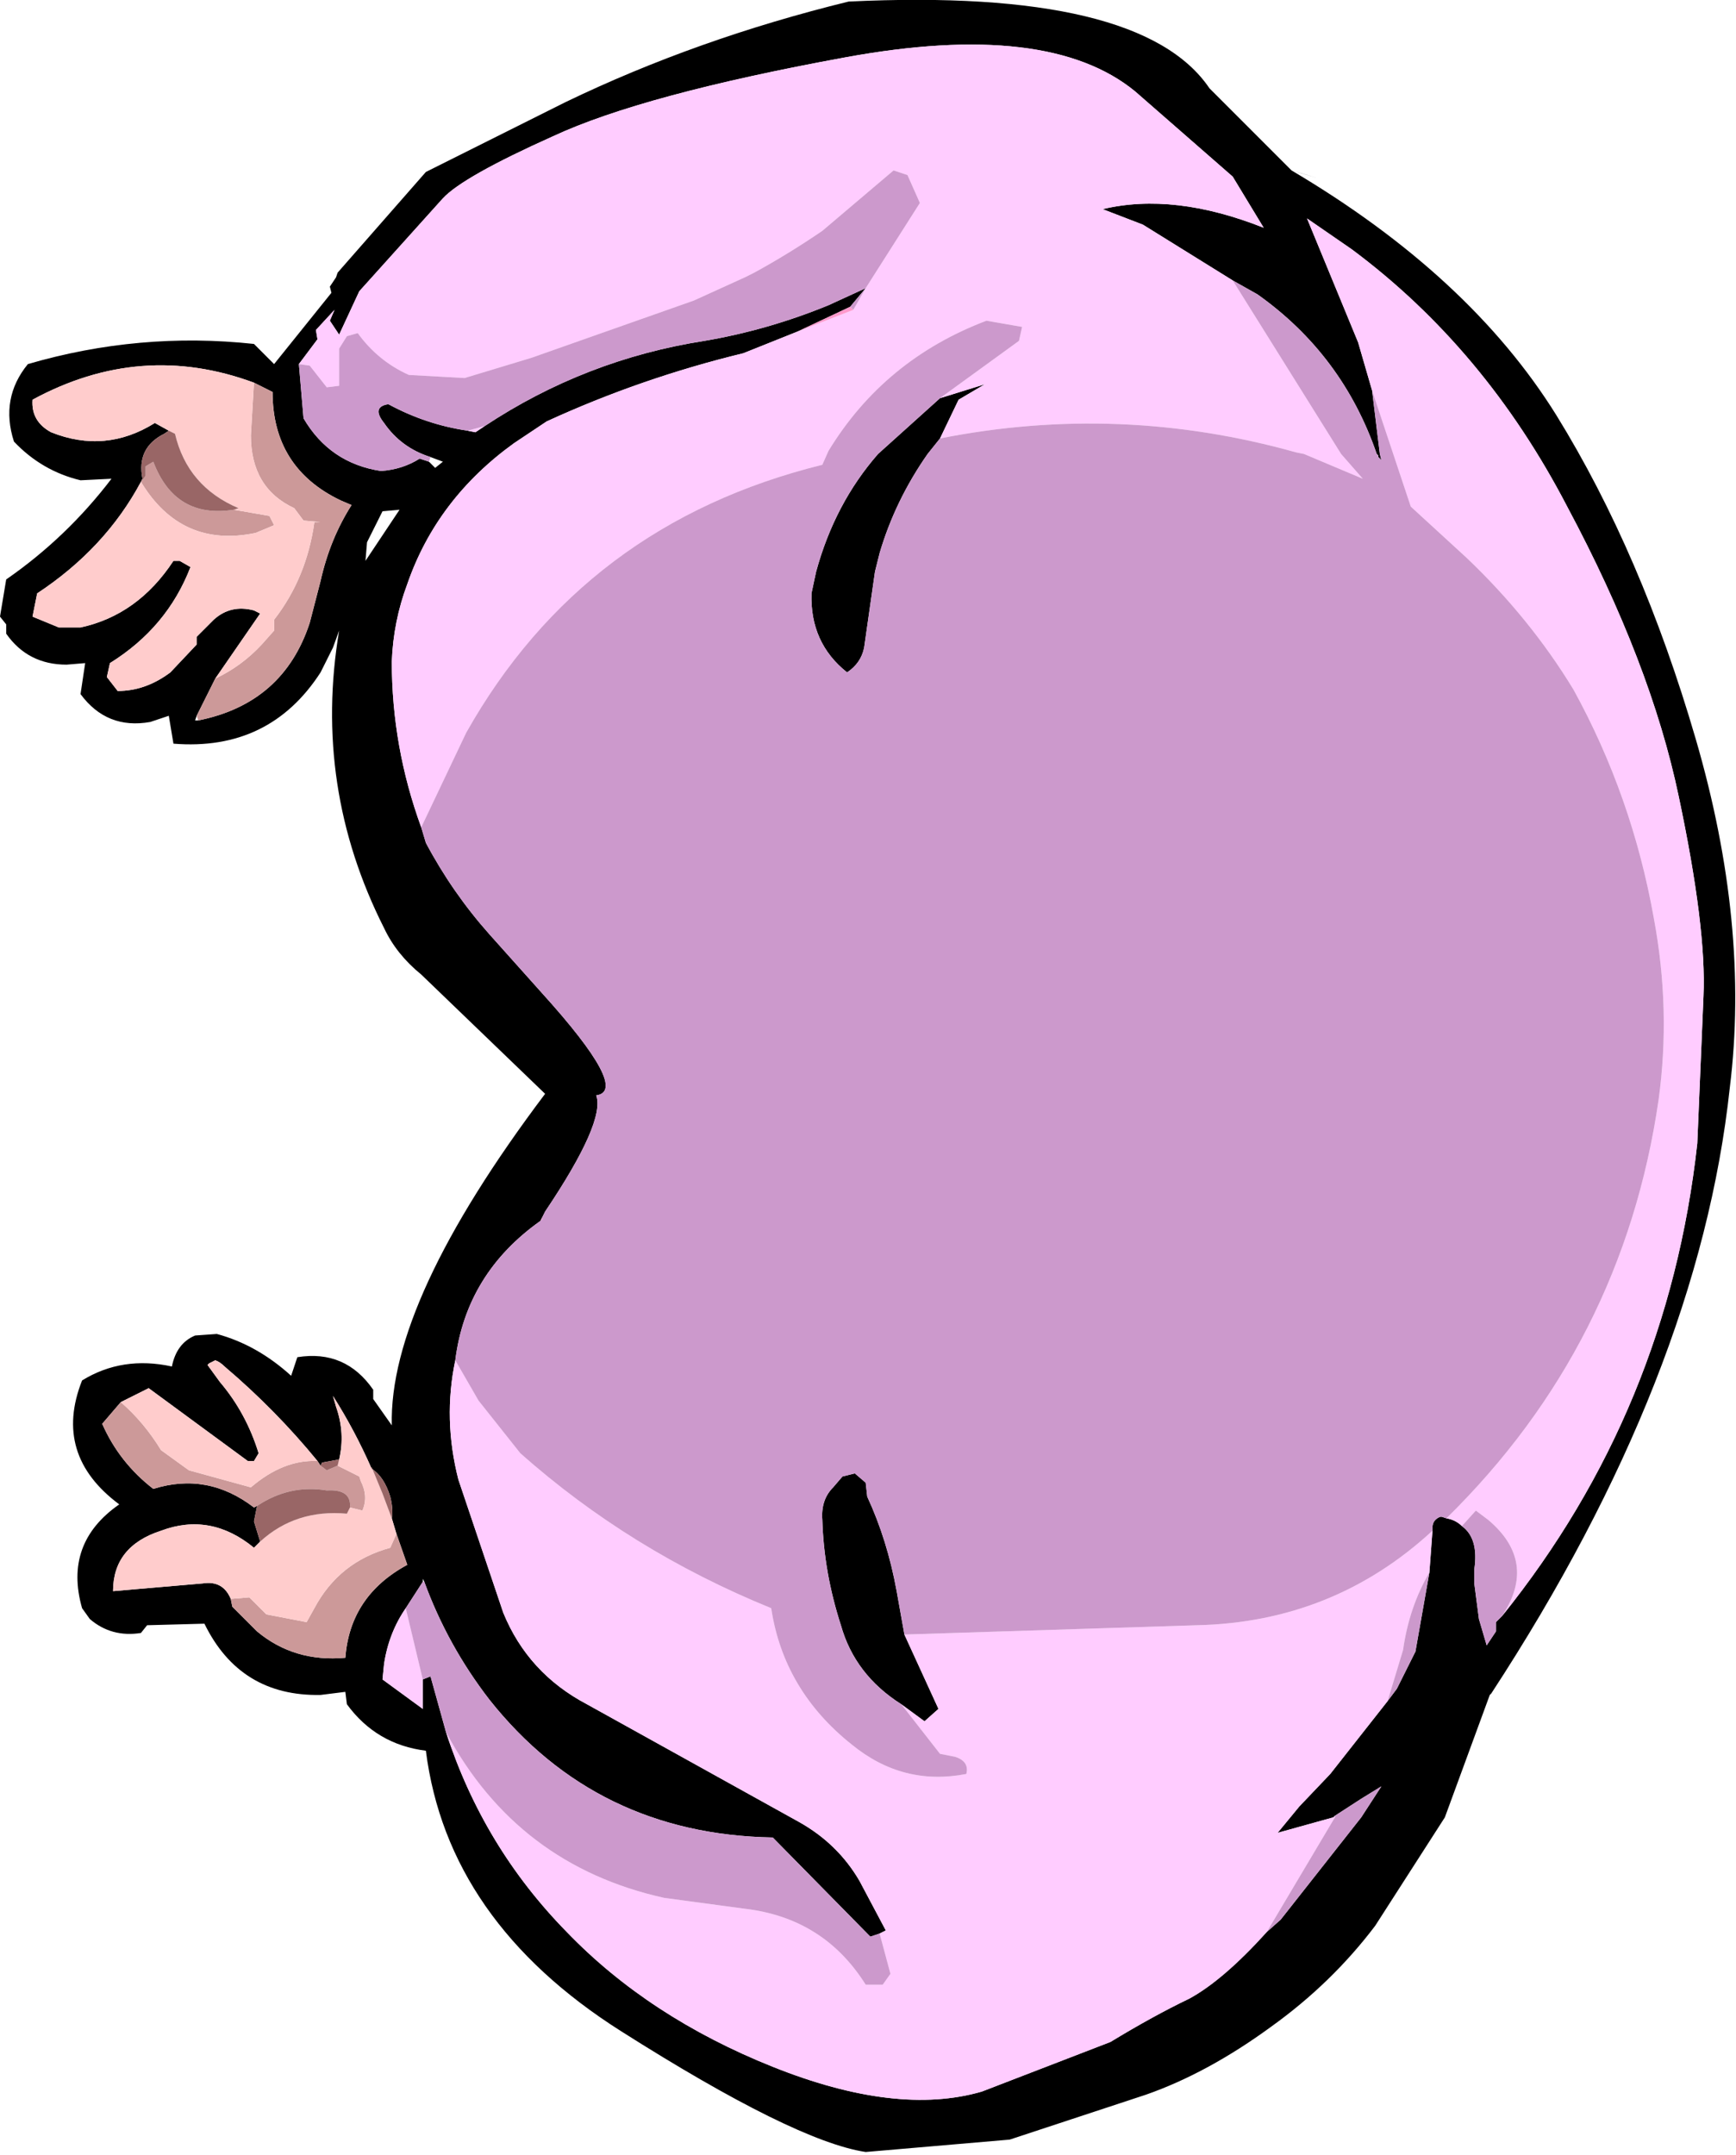 <?xml version="1.0" encoding="UTF-8" standalone="no"?>
<svg xmlns:xlink="http://www.w3.org/1999/xlink" height="69.55px" width="56.05px" xmlns="http://www.w3.org/2000/svg">
  <g transform="matrix(1.0, 0.0, 0.0, 1.0, 28.0, 34.75)">
    <path d="M16.3 -22.15 L16.55 -20.1 16.6 -19.9 16.5 -20.0 16.5 -20.05 16.45 -20.1 Q15.35 -23.3 12.6 -25.25 L11.8 -25.7 8.9 -27.5 7.6 -28.0 Q9.9 -28.55 12.8 -27.4 L11.8 -29.05 8.65 -31.8 Q5.85 -34.1 -0.7 -32.9 -7.25 -31.7 -10.15 -30.35 -13.05 -29.05 -13.7 -28.35 L-16.4 -25.35 -17.05 -23.95 -17.35 -24.4 -17.2 -24.75 -17.8 -24.1 -17.75 -23.8 -18.35 -23.0 -18.2 -21.25 Q-17.35 -19.8 -15.7 -19.55 -15.0 -19.6 -14.45 -19.95 L-14.15 -19.85 -13.95 -19.65 -13.7 -19.85 -14.1 -20.0 Q-15.05 -20.3 -15.6 -21.1 -16.0 -21.6 -15.5 -21.7 L-15.45 -21.7 Q-14.25 -21.05 -12.9 -20.85 L-12.65 -20.8 -12.35 -21.0 Q-9.1 -23.15 -5.25 -23.75 -3.2 -24.1 -1.25 -24.9 L-0.05 -25.45 -0.55 -24.85 -2.25 -24.05 -4.0 -23.35 Q-7.3 -22.55 -10.35 -21.15 L-11.4 -20.45 Q-13.9 -18.65 -14.85 -15.9 -15.3 -14.7 -15.35 -13.4 -15.35 -10.65 -14.4 -8.05 L-14.25 -7.55 Q-13.4 -5.95 -12.2 -4.6 L-10.5 -2.7 Q-7.65 0.45 -8.75 0.6 -8.45 1.45 -10.4 4.35 L-10.5 4.55 -10.55 4.65 Q-12.95 6.35 -13.3 9.15 -13.7 11.05 -13.2 13.0 L-11.75 17.3 Q-10.95 19.25 -9.05 20.25 L-2.2 24.05 Q-0.95 24.75 -0.25 25.95 L0.6 27.55 0.4 27.65 0.1 27.75 -3.05 24.55 Q-8.75 24.45 -12.2 20.1 -13.55 18.35 -14.3 16.3 L-14.35 16.2 -14.35 16.3 -14.9 17.15 Q-15.45 17.95 -15.6 18.95 L-15.65 19.45 -14.35 20.4 -14.35 19.45 -14.1 19.35 -13.6 21.15 Q-12.4 24.85 -9.7 27.6 -7.05 30.35 -3.05 31.95 0.95 33.55 3.7 32.75 L7.85 31.15 Q9.25 30.3 10.4 29.75 11.5 29.15 12.9 27.6 L13.35 27.2 15.95 23.9 16.6 22.9 15.95 23.3 15.1 23.85 15.05 23.9 13.25 24.4 13.95 23.55 14.95 22.5 16.8 20.15 17.1 19.75 17.7 18.55 18.15 16.0 18.25 14.65 18.25 14.55 Q18.25 14.3 18.5 14.2 L18.55 14.2 18.7 14.25 Q19.0 14.3 19.2 14.5 19.75 14.9 19.6 15.9 L19.6 16.35 19.75 17.5 20.0 18.35 20.3 17.9 20.3 17.6 20.5 17.4 Q25.85 10.75 26.8 2.15 L27.0 -2.6 Q27.1 -4.8 26.2 -9.05 25.3 -13.35 22.6 -18.4 19.95 -23.5 15.65 -26.7 L14.2 -27.7 15.85 -23.7 16.3 -22.15 M2.35 -20.6 L1.95 -20.1 Q0.9 -18.6 0.4 -16.9 L0.25 -16.3 -0.1 -13.85 Q-0.2 -13.35 -0.65 -13.05 -1.85 -14.0 -1.8 -15.6 L-1.65 -16.3 Q-1.05 -18.5 0.35 -20.1 L2.35 -21.9 3.8 -22.35 2.95 -21.85 2.35 -20.6 M14.05 -29.15 L14.55 -29.0 13.7 -29.25 14.05 -29.15 M11.05 -31.9 L13.7 -29.25 Q19.45 -25.85 22.25 -21.35 25.0 -16.9 26.75 -10.9 28.5 -4.9 27.85 0.35 26.85 9.65 20.15 19.9 L20.1 19.95 18.65 23.9 16.4 27.4 Q15.0 29.25 13.05 30.65 11.0 32.15 9.0 32.85 L4.6 34.3 -0.05 34.7 Q-2.35 34.35 -7.95 30.8 -13.55 27.25 -14.25 21.75 -15.85 21.55 -16.8 20.25 L-16.85 19.85 -17.65 19.95 Q-20.25 20.0 -21.4 17.65 L-23.25 17.7 -23.45 17.95 Q-24.4 18.1 -25.1 17.5 L-25.35 17.15 Q-25.95 15.05 -24.15 13.8 -26.3 12.2 -25.35 9.8 -24.05 9.0 -22.45 9.35 -22.3 8.6 -21.7 8.35 L-21.0 8.3 Q-19.7 8.65 -18.6 9.65 L-18.4 9.05 Q-16.85 8.8 -15.95 10.1 L-15.95 10.4 -15.35 11.25 Q-15.45 7.25 -10.4 0.55 L-14.4 -3.3 Q-15.2 -3.95 -15.6 -4.8 -17.9 -9.35 -17.05 -14.4 L-17.25 -13.85 -17.65 -13.05 Q-19.3 -10.5 -22.4 -10.75 L-22.55 -11.65 -23.15 -11.45 Q-24.55 -11.2 -25.4 -12.35 L-25.25 -13.35 -25.85 -13.3 Q-27.1 -13.3 -27.8 -14.3 L-27.8 -14.6 -28.0 -14.85 -27.8 -16.05 Q-25.85 -17.4 -24.4 -19.3 L-25.4 -19.25 Q-26.65 -19.55 -27.55 -20.5 -28.0 -21.9 -27.1 -23.0 -23.5 -24.05 -19.8 -23.65 L-19.15 -23.0 -17.3 -25.3 -17.35 -25.5 -17.15 -25.8 -17.1 -25.95 -14.25 -29.2 -9.75 -31.45 Q-5.5 -33.5 -0.6 -34.7 8.85 -35.15 11.05 -31.9 M-21.6 -11.5 Q-18.85 -12.05 -18.0 -14.65 L-17.65 -16.0 Q-17.35 -17.35 -16.65 -18.45 L-17.0 -18.6 Q-19.2 -19.65 -19.2 -22.1 L-19.8 -22.4 Q-23.45 -23.75 -26.95 -21.85 -27.0 -21.15 -26.35 -20.8 -24.6 -20.1 -23.0 -21.1 L-22.55 -20.85 -22.7 -20.75 Q-23.6 -20.3 -23.4 -19.3 L-23.45 -19.2 Q-24.6 -17.05 -26.8 -15.6 L-26.95 -14.85 -26.1 -14.5 -25.4 -14.5 Q-23.55 -14.9 -22.4 -16.65 L-22.2 -16.65 -21.85 -16.45 Q-22.6 -14.5 -24.45 -13.35 L-24.55 -12.9 -24.2 -12.45 Q-23.3 -12.45 -22.5 -13.05 L-21.65 -13.95 -21.65 -14.2 -21.1 -14.75 Q-20.55 -15.25 -19.8 -15.05 L-19.6 -14.95 -21.05 -12.85 -21.65 -11.65 -21.7 -11.5 -21.6 -11.5 M-15.1 -18.3 L-15.65 -18.25 -16.15 -17.25 -16.2 -16.65 -15.1 -18.3 M-15.35 14.25 Q-15.3 13.95 -15.4 13.55 -15.6 12.9 -16.0 12.65 -16.55 11.4 -17.25 10.3 L-17.15 10.65 Q-16.85 11.5 -17.05 12.35 L-17.6 12.45 -17.65 12.55 -17.75 12.4 Q-19.1 10.75 -20.75 9.35 -20.9 9.2 -21.05 9.15 L-21.25 9.25 -21.3 9.3 -20.9 9.85 Q-20.05 10.85 -19.65 12.15 L-19.8 12.4 -20.0 12.4 -23.2 10.05 -24.1 10.5 -24.7 11.2 Q-24.15 12.45 -23.05 13.3 -21.3 12.75 -19.8 13.9 L-19.7 13.85 -19.8 14.35 -19.6 15.0 -19.8 15.2 Q-21.2 14.05 -22.8 14.65 -24.35 15.15 -24.35 16.6 L-21.45 16.35 Q-20.8 16.25 -20.55 16.85 L-20.5 17.1 -19.7 17.9 Q-18.5 18.9 -16.85 18.75 -16.7 16.75 -14.85 15.75 L-15.2 14.75 -15.35 14.25 M1.1 20.25 Q-0.4 19.3 -0.85 17.7 -1.4 16.0 -1.45 14.3 -1.5 13.65 -1.1 13.25 L-0.8 12.9 -0.4 12.8 -0.05 13.1 0.0 13.55 Q0.65 14.95 0.95 16.6 L1.2 18.0 2.3 20.4 1.85 20.8 1.1 20.25" fill="#000000" fill-rule="evenodd" stroke="none"/>
    <path d="M16.3 -22.15 L15.85 -23.7 14.2 -27.7 15.65 -26.7 Q19.95 -23.5 22.6 -18.4 25.3 -13.35 26.2 -9.05 27.1 -4.8 27.0 -2.6 L26.8 2.15 Q25.85 10.75 20.5 17.4 21.65 15.65 20.05 14.3 L19.65 14.0 19.2 14.5 Q19.0 14.3 18.7 14.25 24.4 8.65 25.55 0.75 25.95 -2.15 25.4 -5.1 24.7 -9.05 22.8 -12.5 21.4 -14.8 19.35 -16.75 L17.55 -18.4 16.3 -22.15 M18.25 14.65 L18.15 16.0 Q17.5 17.1 17.3 18.5 L16.8 20.15 14.95 22.5 13.95 23.55 13.25 24.4 15.05 23.9 15.1 23.85 15.1 23.9 12.9 27.6 Q11.5 29.15 10.4 29.75 9.25 30.3 7.85 31.15 L3.7 32.75 Q0.95 33.55 -3.05 31.95 -7.05 30.35 -9.7 27.6 -12.4 24.85 -13.6 21.15 -11.3 25.45 -6.55 26.5 L-3.95 26.85 Q-1.4 27.15 -0.05 29.3 L0.5 29.3 0.75 28.95 0.4 27.65 0.6 27.55 -0.25 25.95 Q-0.95 24.75 -2.2 24.05 L-9.05 20.25 Q-10.95 19.25 -11.75 17.3 L-13.2 13.0 Q-13.7 11.05 -13.3 9.15 L-12.55 10.45 -11.2 12.15 Q-7.65 15.3 -3.1 17.15 -2.7 19.8 -0.5 21.55 1.15 22.9 3.2 22.5 3.3 22.1 2.85 21.95 L2.35 21.85 1.1 20.25 1.85 20.8 2.3 20.4 1.2 18.0 10.65 17.7 Q15.05 17.6 18.25 14.65 M-14.35 19.45 L-14.35 20.4 -15.65 19.45 -15.6 18.95 Q-15.45 17.95 -14.9 17.15 L-14.35 19.45 M-14.4 -8.05 Q-15.35 -10.65 -15.35 -13.4 -15.3 -14.7 -14.85 -15.9 -13.9 -18.65 -11.4 -20.45 L-10.35 -21.15 Q-7.3 -22.55 -4.0 -23.35 L-2.25 -24.05 -0.45 -24.75 -0.05 -25.45 1.7 -28.2 1.3 -29.1 0.85 -29.25 -1.45 -27.3 Q-2.55 -26.55 -3.65 -25.95 L-3.95 -25.8 -5.6 -25.05 -10.85 -23.2 -13.0 -22.55 -14.8 -22.65 Q-15.8 -23.1 -16.45 -24.0 L-16.8 -23.9 -17.05 -23.5 -17.05 -22.3 -17.45 -22.25 -18.0 -22.95 -18.35 -23.0 -17.75 -23.8 -17.8 -24.1 -17.2 -24.75 -17.35 -24.4 -17.05 -23.95 -16.4 -25.35 -13.7 -28.35 Q-13.05 -29.05 -10.15 -30.35 -7.25 -31.7 -0.7 -32.9 5.85 -34.1 8.65 -31.8 L11.8 -29.05 12.8 -27.4 Q9.9 -28.55 7.6 -28.0 L8.9 -27.5 11.8 -25.7 15.3 -20.1 16.0 -19.3 14.1 -20.1 13.85 -20.15 Q8.15 -21.75 2.35 -20.6 L2.95 -21.85 3.8 -22.35 2.35 -21.9 4.9 -23.75 5.0 -24.2 3.85 -24.4 Q0.55 -23.15 -1.25 -20.2 L-1.45 -19.75 Q-9.15 -17.85 -12.95 -11.1 L-14.4 -8.05 M-12.35 -21.0 L-12.65 -20.8 -12.9 -20.85 -12.35 -21.0" fill="#ffccff" fill-rule="evenodd" stroke="none"/>
    <path d="M11.8 -25.7 L12.6 -25.25 Q15.35 -23.3 16.45 -20.1 L16.5 -20.05 16.5 -20.0 16.6 -19.9 16.55 -20.1 16.3 -22.15 17.55 -18.4 19.35 -16.75 Q21.4 -14.8 22.8 -12.5 24.7 -9.05 25.4 -5.1 25.95 -2.15 25.55 0.75 24.4 8.65 18.7 14.25 L18.55 14.2 18.5 14.2 Q18.25 14.3 18.25 14.55 L18.25 14.65 Q15.05 17.6 10.65 17.7 L1.2 18.0 0.95 16.6 Q0.65 14.95 0.0 13.55 L-0.05 13.1 -0.4 12.8 -0.8 12.9 -1.1 13.25 Q-1.5 13.65 -1.45 14.3 -1.4 16.0 -0.85 17.7 -0.4 19.3 1.1 20.25 L2.35 21.85 2.85 21.95 Q3.3 22.1 3.2 22.5 1.15 22.9 -0.5 21.55 -2.7 19.8 -3.1 17.15 -7.65 15.3 -11.2 12.15 L-12.55 10.45 -13.3 9.15 Q-12.95 6.35 -10.55 4.65 L-10.5 4.6 -10.5 4.55 -10.4 4.35 Q-8.45 1.45 -8.75 0.6 -7.65 0.45 -10.5 -2.7 L-12.2 -4.6 Q-13.4 -5.95 -14.25 -7.55 L-14.4 -8.05 -12.95 -11.1 Q-9.15 -17.85 -1.45 -19.75 L-1.25 -20.2 Q0.55 -23.15 3.85 -24.4 L5.0 -24.2 4.9 -23.75 2.35 -21.9 0.35 -20.1 Q-1.05 -18.5 -1.65 -16.3 L-1.8 -15.6 Q-1.85 -14.0 -0.65 -13.05 -0.2 -13.35 -0.1 -13.85 L0.25 -16.3 0.4 -16.9 Q0.9 -18.6 1.95 -20.1 L2.35 -20.6 Q8.15 -21.75 13.85 -20.15 L14.1 -20.1 16.0 -19.3 15.3 -20.1 11.8 -25.7 M20.5 17.4 L20.3 17.6 20.3 17.9 20.0 18.35 19.75 17.5 19.6 16.35 19.6 15.9 Q19.75 14.9 19.2 14.5 L19.65 14.0 20.05 14.3 Q21.65 15.65 20.5 17.4 M18.15 16.0 L17.7 18.55 17.1 19.75 16.8 20.15 17.3 18.5 Q17.5 17.1 18.15 16.0 M15.1 23.85 L15.95 23.3 16.6 22.9 15.95 23.9 13.35 27.2 12.9 27.6 15.1 23.9 15.1 23.85 M-13.6 21.15 L-14.1 19.35 -14.35 19.45 -14.9 17.15 -14.35 16.3 -14.3 16.3 Q-13.55 18.35 -12.2 20.1 -8.75 24.45 -3.05 24.55 L0.1 27.75 0.4 27.65 0.75 28.95 0.5 29.3 -0.05 29.3 Q-1.4 27.15 -3.95 26.85 L-6.55 26.5 Q-11.3 25.45 -13.6 21.15 M-0.55 -24.85 L-0.05 -25.45 -1.25 -24.9 Q-3.2 -24.1 -5.25 -23.75 -9.1 -23.15 -12.35 -21.0 L-12.9 -20.85 Q-14.25 -21.05 -15.45 -21.7 L-15.5 -21.7 Q-16.0 -21.6 -15.6 -21.1 -15.05 -20.3 -14.1 -20.0 L-14.15 -19.85 -14.45 -19.95 Q-15.0 -19.6 -15.7 -19.55 -17.35 -19.8 -18.2 -21.25 L-18.35 -23.0 -18.0 -22.95 -17.45 -22.25 -17.05 -22.3 -17.05 -23.5 -16.8 -23.9 -16.45 -24.0 Q-15.8 -23.1 -14.8 -22.65 L-13.0 -22.55 -10.85 -23.2 -5.6 -25.05 -3.95 -25.8 -3.65 -25.95 Q-2.55 -26.55 -1.45 -27.3 L0.85 -29.25 1.3 -29.1 1.7 -28.2 -0.05 -25.45 -0.45 -24.75 -0.55 -24.85" fill="#cc99cc" fill-rule="evenodd" stroke="none"/>
    <path d="M-10.55 4.65 L-10.5 4.55 -10.5 4.6 -10.55 4.65 M-2.25 -24.05 L-0.55 -24.85 -0.45 -24.75 -2.25 -24.05" fill="#ff99cc" fill-rule="evenodd" stroke="none"/>
    <path d="M-19.8 -22.4 L-19.2 -22.1 Q-19.2 -19.65 -17.0 -18.6 L-16.65 -18.45 Q-17.35 -17.35 -17.65 -16.0 L-18.0 -14.65 Q-18.85 -12.05 -21.6 -11.5 L-21.65 -11.65 -21.05 -12.85 Q-20.2 -13.25 -19.55 -13.95 L-19.15 -14.4 -19.15 -14.75 Q-18.1 -16.1 -17.85 -17.9 L-17.65 -17.9 -18.2 -17.95 -18.5 -18.35 Q-19.9 -19.0 -19.9 -20.7 L-19.8 -22.4 M-23.45 -19.2 L-23.4 -19.3 -23.4 -19.25 -23.3 -19.4 -23.3 -19.7 -23.05 -19.85 Q-22.35 -18.0 -20.45 -18.3 L-19.3 -18.1 -19.15 -17.8 -19.75 -17.55 Q-22.15 -17.05 -23.45 -19.2 M-17.1 12.55 L-16.4 12.9 -16.35 13.05 Q-16.1 13.55 -16.3 14.0 L-16.7 13.9 Q-16.65 13.3 -17.45 13.35 -18.65 13.15 -19.7 13.85 L-19.8 13.9 Q-21.3 12.75 -23.05 13.3 -24.15 12.45 -24.7 11.2 L-24.1 10.5 Q-23.35 11.15 -22.8 12.05 L-21.9 12.7 -19.9 13.25 Q-18.85 12.35 -17.75 12.4 L-17.65 12.55 -17.45 12.7 -17.1 12.55 M-20.55 16.85 L-19.95 16.8 -19.4 17.35 -18.1 17.6 -17.85 17.15 Q-17.05 15.65 -15.4 15.2 L-15.2 14.75 -14.85 15.75 Q-16.7 16.75 -16.85 18.75 -18.5 18.9 -19.7 17.9 L-20.5 17.1 -20.55 16.85" fill="#cc9999" fill-rule="evenodd" stroke="none"/>
    <path d="M-21.05 -12.85 L-19.6 -14.95 -19.8 -15.05 Q-20.55 -15.25 -21.1 -14.75 L-21.65 -14.2 -21.65 -13.95 -22.5 -13.05 Q-23.3 -12.45 -24.2 -12.45 L-24.55 -12.9 -24.45 -13.35 Q-22.6 -14.5 -21.85 -16.45 L-22.2 -16.65 -22.4 -16.65 Q-23.55 -14.9 -25.4 -14.5 L-26.1 -14.5 -26.95 -14.85 -26.8 -15.6 Q-24.6 -17.05 -23.45 -19.2 -22.15 -17.05 -19.75 -17.55 L-19.15 -17.8 -19.3 -18.1 -20.45 -18.3 -20.3 -18.35 Q-21.95 -19.05 -22.35 -20.75 L-22.55 -20.85 -23.0 -21.1 Q-24.6 -20.1 -26.35 -20.8 -27.0 -21.15 -26.95 -21.85 -23.45 -23.75 -19.8 -22.4 L-19.9 -20.7 Q-19.9 -19.0 -18.5 -18.35 L-18.2 -17.95 -17.65 -17.9 -17.85 -17.9 Q-18.1 -16.1 -19.15 -14.75 L-19.15 -14.4 -19.55 -13.95 Q-20.2 -13.25 -21.05 -12.85 M-16.0 12.65 L-16.0 12.6 -15.65 13.45 -15.35 14.25 -15.2 14.75 -15.4 15.2 Q-17.05 15.65 -17.85 17.15 L-18.1 17.6 -19.4 17.35 -19.95 16.8 -20.55 16.85 Q-20.8 16.25 -21.45 16.35 L-24.35 16.6 Q-24.35 15.15 -22.8 14.65 -21.2 14.05 -19.8 15.2 L-19.6 15.0 Q-18.45 13.95 -16.8 14.1 L-16.7 13.9 -16.3 14.0 Q-16.1 13.55 -16.35 13.05 L-16.4 12.9 -17.1 12.55 -17.05 12.35 Q-16.85 11.5 -17.15 10.65 L-17.25 10.3 Q-16.55 11.4 -16.0 12.65 M-17.75 12.4 Q-18.85 12.35 -19.9 13.25 L-21.9 12.7 -22.8 12.05 Q-23.35 11.15 -24.1 10.5 L-23.2 10.05 -20.0 12.4 -19.8 12.4 -19.65 12.15 Q-20.05 10.85 -20.9 9.85 L-21.3 9.3 -21.25 9.25 -21.05 9.15 Q-20.9 9.2 -20.75 9.35 -19.1 10.75 -17.75 12.4" fill="#ffcccc" fill-rule="evenodd" stroke="none"/>
    <path d="M-23.4 -19.3 Q-23.6 -20.3 -22.7 -20.75 L-22.55 -20.85 -22.35 -20.75 Q-21.95 -19.05 -20.3 -18.35 L-20.45 -18.3 Q-22.35 -18.0 -23.05 -19.85 L-23.3 -19.7 -23.3 -19.4 -23.4 -19.25 -23.4 -19.3 M-15.35 14.25 L-15.65 13.45 -16.0 12.6 -16.0 12.65 Q-15.6 12.9 -15.4 13.55 -15.3 13.95 -15.35 14.25 M-17.05 12.35 L-17.1 12.55 -17.45 12.7 -17.65 12.55 -17.6 12.45 -17.05 12.35 M-16.7 13.9 L-16.8 14.1 Q-18.45 13.95 -19.6 15.0 L-19.8 14.35 -19.7 13.85 Q-18.65 13.15 -17.45 13.35 -16.65 13.3 -16.7 13.9" fill="#996666" fill-rule="evenodd" stroke="none"/>
  </g>
</svg>
